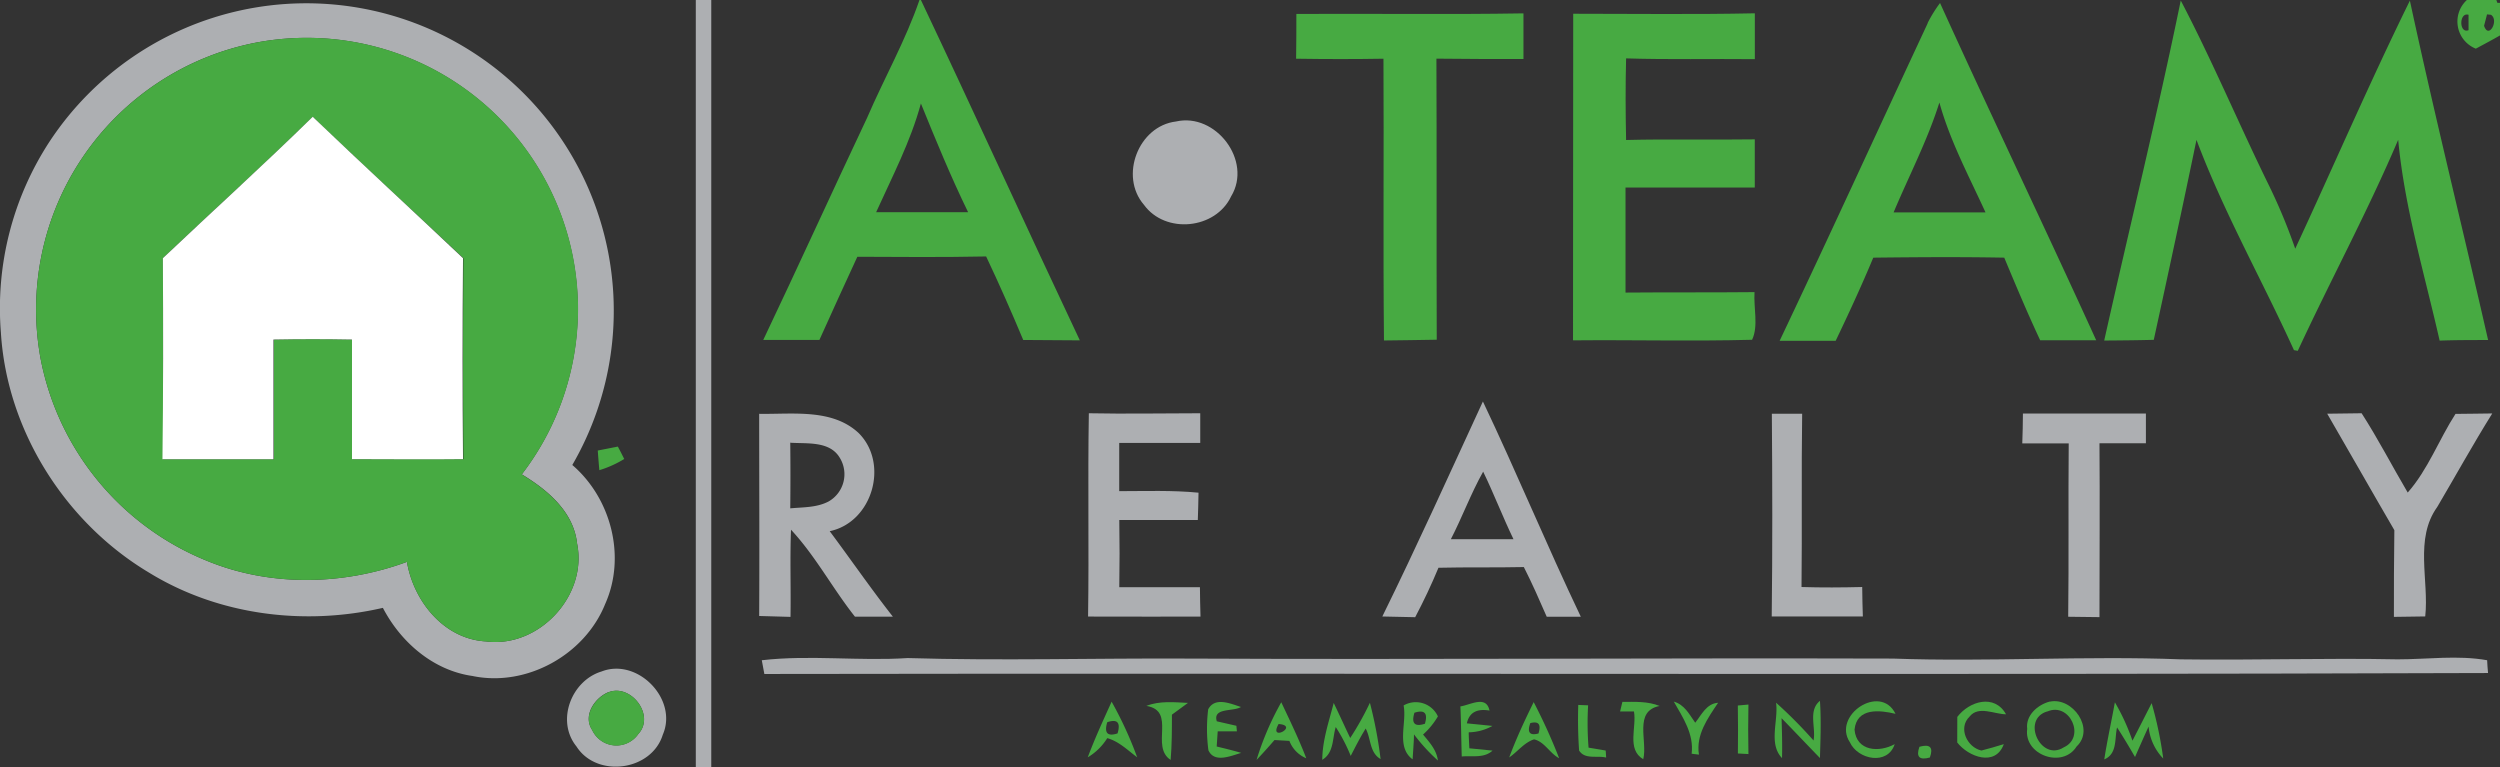 <svg xmlns="http://www.w3.org/2000/svg" viewBox="0 0 390.92 120"><rect x="0" y="0" width="390.92" height="120" fill="#333333" stroke="none"/><defs><style>.cls-1{fill:#adafb2;}.cls-2{fill:#47aa42;}.cls-3{fill:#fff;}</style></defs><title>logo_color</title><g id="Layer_2" data-name="Layer 2"><g id="Layer_1-2" data-name="Layer 1"><g id="_adafb2ff" data-name="#adafb2ff"><path class="cls-1" d="M108.8,0h2.42q0,60,0,120H108.8Q108.82,60,108.8,0Z"/><path class="cls-1" d="M7.84,22A48.08,48.08,0,0,1,89.49,72.71c6.09,5.22,8.45,14.38,5.13,21.76-3.2,7.95-12.33,13-20.75,11.23-6.12-.87-11.2-5.27-14-10.65-12.31,2.84-25.73,1.15-36.55-5.5C10.19,81.72,1.07,67.31.14,52a47.6,47.6,0,0,1,7.7-30M40,6.67A42.5,42.5,0,0,0,6.36,56.16,42.83,42.83,0,0,0,32.25,87.65c9.94,4.13,21.34,3.9,31.38.21C64.67,94,69.4,99.93,76,100.3,84.22,101.37,91.9,93.17,90.24,85c-.54-5-4.63-8.4-8.65-10.83A42.42,42.42,0,0,0,40,6.67Z"/><path class="cls-1" d="M183.88,19c6.22-1.43,12,6.15,8.63,11.7-2.42,5.16-10.27,5.95-13.63,1.33C175,27.55,178,19.71,183.88,19Z"/><path class="cls-1" d="M231.88,62.78c5.29,11.13,10,22.53,15.31,33.66-1.78,0-3.56,0-5.33,0-1.14-2.62-2.29-5.23-3.58-7.77-4.45.1-8.9,0-13.35.11-1.09,2.63-2.31,5.21-3.64,7.73-1.71-.05-3.43-.08-5.14-.11C221.61,85.3,226.7,74,231.88,62.78m-5,21.53c3.26,0,6.52,0,9.78,0-1.68-3.48-3.06-7.09-4.74-10.56C230,77.17,228.66,80.84,226.87,84.31Z"/><path class="cls-1" d="M118.75,64.71c5.18.09,11.37-.86,15.51,3,4.8,4.77,2.18,13.95-4.52,15.35,3.31,4.44,6.45,9,9.88,13.37-2,0-4,0-5.93,0-3.5-4.41-6.15-9.46-10-13.6-.18,4.54,0,9.09-.08,13.63l-4.9-.14c.06-10.55,0-21.09,0-31.64m4.86,4.52q.06,5.15,0,10.29c2-.19,4.15-.1,6-1.08a4.9,4.9,0,0,0,1.73-6.85C129.73,68.95,126.25,69.4,123.61,69.23Z"/><path class="cls-1" d="M170.14,96.41c.16-10.59-.06-21.19.12-31.79,5.8.12,11.61,0,17.42,0,0,1.55,0,3.09,0,4.64-4.22,0-8.45,0-12.67,0,0,2.51,0,5,0,7.54,4.13,0,8.28-.16,12.4.24,0,1.42-.08,2.84-.11,4.27q-6.15,0-12.28,0c.06,3.51.06,7,0,10.51,4.21,0,8.41,0,12.61,0,0,1.53.06,3.07.09,4.6C181.86,96.41,176,96.44,170.14,96.41Z"/><path class="cls-1" d="M277.06,64.69c1.58,0,3.16,0,4.74,0-.13,9,0,18.06-.1,27.1,3.16.1,6.33.08,9.49,0,0,1.54.06,3.07.1,4.61-4.75,0-9.5,0-14.25,0C277.17,85.84,277.14,75.26,277.06,64.69Z"/><path class="cls-1" d="M316.32,64.66c6.41,0,12.82,0,19.23,0l0,4.65c-2.42,0-4.84,0-7.26,0,.07,9.06,0,18.12,0,27.19l-4.89-.06c.11-9,0-18.07.08-27.11l-7.26,0C316.29,67.77,316.3,66.22,316.32,64.66Z"/><path class="cls-1" d="M363.9,64.69l5.38-.07c2.58,4,4.78,8.28,7.21,12.4,3.16-3.57,4.88-8.28,7.47-12.3,1.92,0,3.82-.06,5.75-.07-3,4.81-5.73,9.75-8.6,14.62-3.6,5-1.27,11.45-1.88,17.12l-4.9.07c0-4.52,0-9,.07-13.56C370.87,76.85,367.42,70.75,363.9,64.69Z"/><path class="cls-1" d="M119.12,103.24c7.58-.87,15.21.16,22.81-.34,14.64.44,29.3,0,44,.08,36.68.17,73.37-.11,110.06,0,15,.54,30-.46,45,.12,11.31.16,22.62-.23,33.92,0,4.67,0,9.4-.68,14,.14,0,.49.1,1.47.14,2-89.84.31-179.69,0-269.53.15Z"/><path class="cls-1" d="M94.06,105c5.62-2.2,12,4.33,9.58,9.88-1.74,5.68-10.31,6.83-13.5,1.84-3.24-4-.79-10.29,3.92-11.72m1.05,3.24c-2.15.9-4,3.68-2.52,5.89a4.17,4.17,0,0,0,7.21.65C102.51,111.87,98.65,106.83,95.11,108.26Z"/></g><g id="_47aa42ff" data-name="#47aa42ff"><path class="cls-2" d="M143.75,0H144c8.38,17.69,16.49,35.52,24.85,53.22L160,53.16c-1.84-4.39-3.76-8.76-5.8-13.06-6.71.14-13.43.08-20.14.05-2,4.36-4,8.68-5.93,13-2.93,0-5.86,0-8.78,0,5.5-11.56,10.79-23.21,16.26-34.78,2.66-6.18,6-12.05,8.19-18.44M144,16.18c-1.61,5.95-4.48,11.43-7,17,4.79,0,9.58,0,14.38,0C148.68,27.64,146.33,21.92,144,16.18Z"/><path class="cls-2" d="M385.74,0h4.61l.16.45.41,0V5.54c-1.25.72-2.52,1.39-3.78,2.07A4.57,4.57,0,0,1,385.74,0m3.15,2.25c-.11.44-.34,1.33-.46,1.78.72,2.21,2.39-.9,1.07-1.72l-.61-.06h0M386,4.72c0-.6,0-1.81,0-2.41-1.5-.45-1.51,3,0,2.41m1.38.84Z"/><path class="cls-2" d="M301.42,3.6A21.14,21.14,0,0,1,303.36.47c8,17.63,16.4,35.11,24.42,52.74l-8.76,0c-2-4.27-3.81-8.59-5.62-12.92-6.83-.13-13.66-.08-20.48,0-1.83,4.39-3.82,8.7-5.88,13q-4.38,0-8.76,0c7.83-16.49,15.42-33.09,23.14-49.63M296.1,33.21c4.79,0,9.58,0,14.37,0-2.58-5.65-5.55-11.16-7.21-17.18C301.38,22,298.5,27.49,296.1,33.21Z"/><path class="cls-2" d="M341,.08c4.85,9.26,8.92,18.92,13.5,28.32a88.4,88.4,0,0,1,4.4,10.49c6-12.92,11.64-26,17.93-38.79,3.82,17.75,8.2,35.37,12.23,53.07-2.53,0-5.06,0-7.58.09C379.12,42.84,376,32.52,375,21.86c-4.76,11.2-10.57,21.93-15.7,33l-.6-.11c-5-11-11-21.58-15.24-32.88-2.16,10.44-4.41,20.86-6.68,31.27-2.59.07-5.17.09-7.75.11C333,35.5,337.35,17.86,341,.08Z"/><path class="cls-2" d="M202.71,2.18c11.84-.07,23.68.11,35.51-.09q0,3.57,0,7.14c-4.54,0-9.07,0-13.61-.06.06,14.65,0,29.3.05,43.95-2.75.06-5.5.08-8.25.12-.15-14.69,0-29.37-.08-44.06-4.55.08-9.1.07-13.66,0C202.71,6.87,202.71,4.53,202.71,2.18Z"/><path class="cls-2" d="M246,2.15c9.47,0,18.93.13,28.4-.07,0,2.39,0,4.78,0,7.17-6.71-.07-13.42.09-20.13-.12-.11,4.25-.09,8.51,0,12.76,6.71-.17,13.42,0,20.12-.1q0,3.76,0,7.53c-6.74,0-13.48,0-20.21,0,0,5.47,0,10.95,0,16.43,6.72-.06,13.45,0,20.17-.07-.16,2.42.64,5.33-.38,7.45-9.33.25-18.68,0-28,.09Q246,27.66,246,2.15Z"/><path class="cls-2" d="M40,6.67A42.41,42.41,0,0,1,81.59,74.19c4,2.43,8.11,5.83,8.65,10.83,1.66,8.15-6,16.35-14.25,15.28C69.4,99.93,64.67,94,63.63,87.86c-10,3.69-21.44,3.92-31.38-.21A42.83,42.83,0,0,1,6.36,56.16,42.5,42.5,0,0,1,40,6.67M25.47,40.37c.05,10.48.07,21,0,31.44,5.78,0,11.57,0,17.36,0,0-6.24,0-12.47,0-18.71q6.15-.12,12.28,0c0,6.23,0,12.47,0,18.7,5.79,0,11.58,0,17.36,0q-.12-15.72,0-31.42C64.61,33,56.66,25.7,48.9,18.26,41.23,25.78,33.25,33,25.47,40.37Z"/><path class="cls-2" d="M93.47,70.45l3.14-.62c.35.64.67,1.29,1,1.94a16.61,16.61,0,0,1-3.89,1.75C93.62,72.5,93.55,71.47,93.47,70.45Z"/><path class="cls-2" d="M95.11,108.26c3.54-1.43,7.4,3.61,4.69,6.54a4.17,4.17,0,0,1-7.21-.65C91.11,111.94,93,109.16,95.11,108.26Z"/><path class="cls-2" d="M179.26,110.38c2.07-.82,4.32-.57,6.5-.47l-2.51,1.84c0,2.36,0,4.72-.2,7.08C179.82,116.73,184,111.16,179.26,110.38Z"/><path class="cls-2" d="M219.48,110.31a3.8,3.8,0,0,1,5.36,1.71,11.93,11.93,0,0,1-2.32,2.84c1,1.2,2.12,2.42,2.32,4.06a28.41,28.41,0,0,1-3.74-4.09c0,1-.16,2.94-.21,3.91-2.63-1.93-.87-5.68-1.41-8.43m1.69,1.14q-.76,2.51,1.64,1.72C223.3,111.51,222.76,110.94,221.17,111.45Z"/><path class="cls-2" d="M253.69,109.75c1.95,0,4-.11,5.82.64-4.11.79-1.84,5.5-2.56,8.33-2.63-1.56-1-5-1.45-7.47l-2.17,0Z"/><path class="cls-2" d="M289.25,116.05c-2.76-4.18,4.78-9.25,7.15-4.43-2.46-.59-6.06-1-6.41,2.47.3,3.42,3.87,3.6,6.28,2.27C295.19,119.73,290.5,118.8,289.25,116.05Z"/><path class="cls-2" d="M306.06,112.1c1.88-2.46,5.8-3.65,7.62-.41-1.84,0-4.31-1.41-5.72.38-1.81,1.77-.38,4.78,1.87,5.29,1.17-.31,2.34-.63,3.5-1-1.29,3.58-5.53,2-7.28-.26C306.06,114.78,306.06,113.44,306.06,112.1Z"/><path class="cls-2" d="M320.51,109.72c3.56-.79,7.14,4.25,4.21,7-2.19,3.51-8.29,1.35-7.73-2.74-.28-2.12,1.64-3.78,3.52-4.28m-.38,1.54c-4.15,1.23-1,7.91,2.56,5.63C326.21,115.29,323.63,109.71,320.13,111.26Z"/><path class="cls-2" d="M173.82,109.72a59.61,59.61,0,0,1,4,8.7c-1.49-1.11-2.84-2.48-4.68-3a9,9,0,0,1-3.05,3c1.1-2.94,2.42-5.8,3.72-8.67m-.68,3.21q-.74,2.5,1.62,1.72Q175.51,112.13,173.14,112.93Z"/><path class="cls-2" d="M188.92,110.92c1.06-2,3.49-.89,5.13-.37-1.2.76-4.45.06-3.78,2.24l3.06.7.08.87-3,0-.16,2.37c1.28.31,2.56.62,3.84,1-1.61.45-4.19,1.64-5.13-.4A25.38,25.38,0,0,1,188.92,110.92Z"/><path class="cls-2" d="M196.49,118.81a45.38,45.38,0,0,1,3.86-9c1.36,2.89,2.76,5.77,3.91,8.76a4.77,4.77,0,0,1-2.64-2.72l-2.33-.13c-.91,1.06-1.84,2.09-2.8,3.1m3.44-5.6C198.26,116.15,203.27,113.47,199.93,113.21Z"/><path class="cls-2" d="M208.55,109.92c.88,1.82,1.71,3.66,2.58,5.48a46.41,46.41,0,0,0,3.08-5.51,67.57,67.57,0,0,1,1.67,8.8c-1.75-1-1.48-3.19-2.33-4.77-.86,1.38-1.6,2.84-2.34,4.28a26.42,26.42,0,0,0-2.34-4.51c-.55,1.75-.25,4-2.11,5.12C206.78,115.76,207.8,112.84,208.55,109.92Z"/><path class="cls-2" d="M228.36,110.46c1.59-.24,4.05-1.79,4.55.65q-3-.51-3.54,2l4,.4a7.85,7.85,0,0,1-3.71,1c0,.62.07,1.88.1,2.5l3.62.36c-1.32,1.23-3.19.77-4.81.92C228.49,115.71,228.47,113.08,228.36,110.46Z"/><path class="cls-2" d="M239.8,109.75a89.11,89.11,0,0,1,4,8.81c-1.48-.77-2.26-2.56-3.92-2.95-1.56.51-2.57,1.93-3.89,2.83,1.12-3,2.45-5.85,3.85-8.69m-.55,3.33c-.52,1.42-.1,2,1.28,1.61C241,113.26,240.61,112.72,239.25,113.08Z"/><path class="cls-2" d="M246.79,110.23l1.54.06a48.76,48.76,0,0,0,.07,6.62l2.68.45.07,1.1c-1.4-.36-3.34.35-4.23-1.11A70.49,70.49,0,0,1,246.79,110.23Z"/><path class="cls-2" d="M261.73,109.71c1.66.46,2.43,2,3.35,3.3,1-1.26,1.76-3,3.58-3.12-1.64,2.45-3.49,5-3,8.11l-1.14-.14C264.89,114.77,263.18,112.26,261.73,109.71Z"/><path class="cls-2" d="M271.74,110.32l1.66-.15q-.08,3.87,0,7.74l-1.65-.09Q271.8,114.07,271.74,110.32Z"/><path class="cls-2" d="M277.72,109.88a71,71,0,0,1,5.86,5.91c.4-2-.88-4.68,1-6.2.21,3,.09,6,0,8.94-2-2.06-4-4.18-6-6.23.06,2.08.13,4.16.07,6.24C276.49,116.29,278.11,112.69,277.72,109.88Z"/><path class="cls-2" d="M330.7,109.82a33.1,33.1,0,0,1,2.75,6c1-1.93,2-3.91,3-5.87a59.47,59.47,0,0,1,1.81,8.66,8.26,8.26,0,0,1-2.29-5c-.72,1.58-1.42,3.17-2.12,4.76-.91-1.56-1.82-3.11-2.81-4.62-.41,1.75.08,4.11-2,5C329.51,115.71,330.17,112.78,330.7,109.82Z"/><path class="cls-2" d="M300.14,116.77q2.49-.7,1.63,1.68Q299.3,119.14,300.14,116.77Z"/></g><g id="_ffffffff" data-name="#ffffffff"><path class="cls-3" d="M25.47,40.37C33.25,33,41.23,25.78,48.9,18.26,56.66,25.7,64.61,33,72.4,40.37q-.14,15.71,0,31.42c-5.78.07-11.57,0-17.36,0,0-6.23,0-12.47,0-18.7q-6.14-.12-12.28,0c0,6.24,0,12.47,0,18.71-5.79,0-11.58,0-17.36,0C25.54,61.33,25.52,50.85,25.47,40.37Z"/></g></g></g></svg>